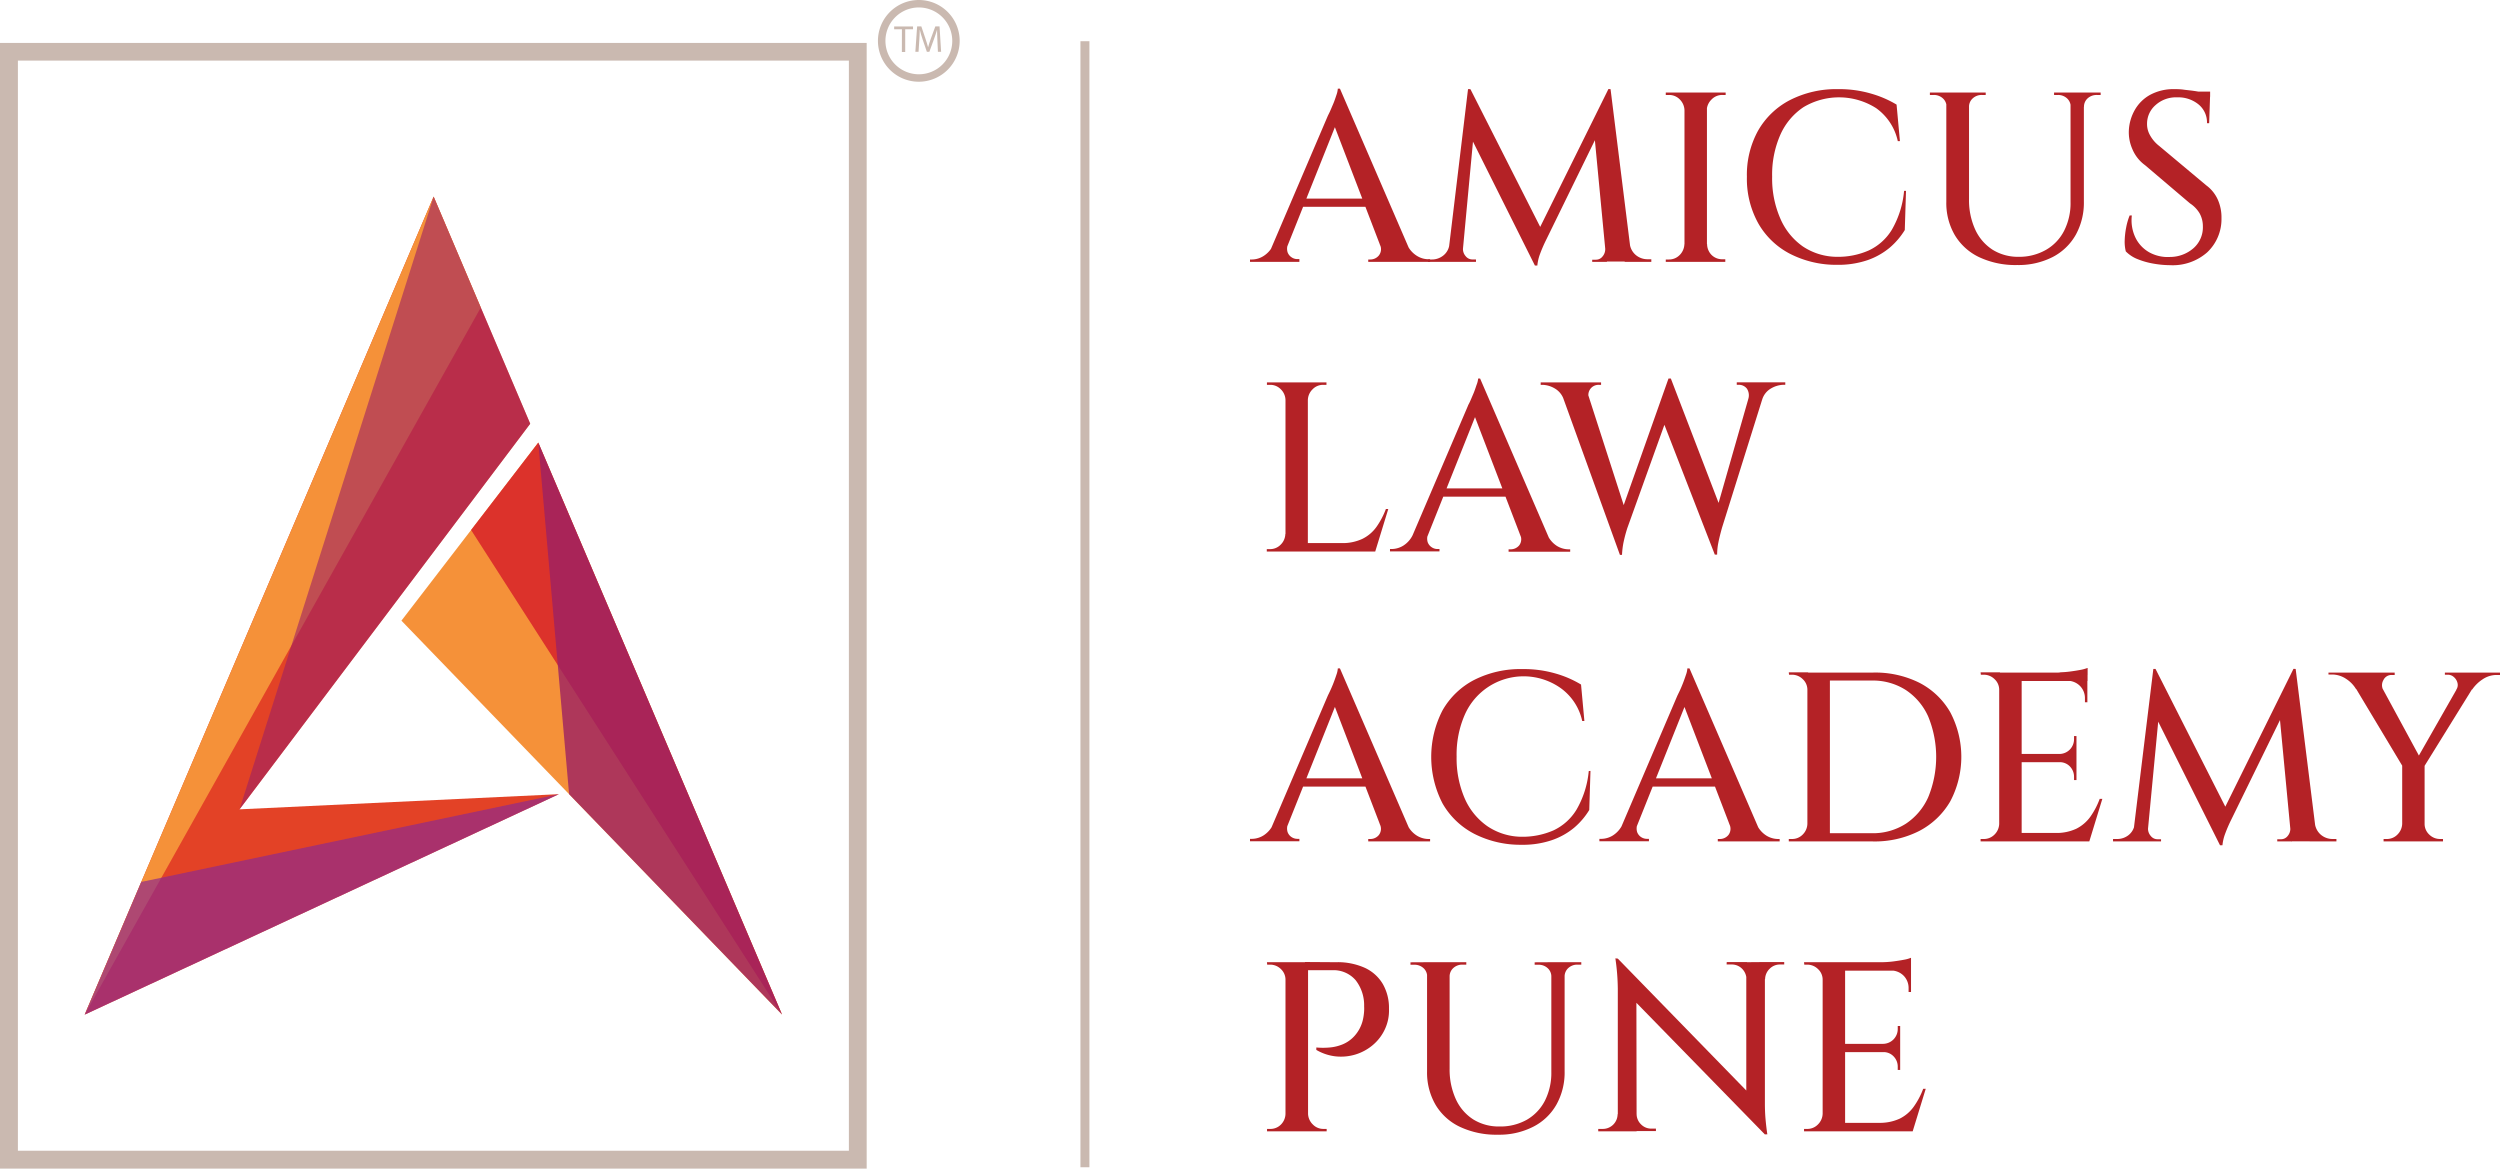<svg xmlns="http://www.w3.org/2000/svg" viewBox="0 0 493.06 230.47"><defs><style>.cls-1{isolation:isolate;}.cls-2{fill:#cab9b0;}.cls-3{fill:#f59139;}.cls-4{fill:#e34226;}.cls-5{opacity:0.6;}.cls-10,.cls-5,.cls-9{mix-blend-mode:overlay;}.cls-6{fill:#9c2063;}.cls-7{opacity:0.85;}.cls-8{fill:#d72129;}.cls-9{opacity:0.8;}.cls-10{opacity:0.7;}.cls-11{fill:#902a8a;}.cls-12{fill:#b42226;}</style></defs><g class="cls-1"><g id="Layer_1" data-name="Layer 1"><path class="cls-2" d="M180.4,234.82H9.47v-222H180.4ZM13,231.3H176.89v-215H13Z" transform="translate(-9.47 -4.35)"/><polygon class="cls-3" points="154.23 200.09 106.16 87.29 79.17 122.41 154.23 200.09"/><polygon class="cls-4" points="104.57 83.57 85.52 38.78 16.7 200.11 110.23 156.63 47.24 159.62 104.57 83.57"/><polygon class="cls-3" points="16.7 200.11 94.82 60.66 85.52 38.78 16.7 200.11"/><g class="cls-5"><polygon class="cls-6" points="85.52 38.78 47.24 159.62 104.56 83.57 85.52 38.78"/></g><g class="cls-7"><polygon class="cls-8" points="154.23 200.09 92.91 104.53 106.16 87.29 154.23 200.09"/></g><g class="cls-9"><polygon class="cls-6" points="106.16 87.29 112.24 156.63 154.23 200.09 106.16 87.29"/></g><g class="cls-10"><polygon class="cls-11" points="110.23 156.63 27.86 173.94 16.7 200.11 110.23 156.63"/></g><path class="cls-2" d="M190.68,20.47a8.06,8.06,0,1,1,8.06-8.06A8.07,8.07,0,0,1,190.68,20.47Zm0-14.65a6.59,6.59,0,1,0,6.6,6.59A6.6,6.6,0,0,0,190.68,5.82Z" transform="translate(-9.47 -4.35)"/><path class="cls-2" d="M187.35,10.12h-1.53V9.57h3.72v.55H188V14.6h-.66Z" transform="translate(-9.47 -4.35)"/><path class="cls-2" d="M194.35,12.39c0-.7-.08-1.54-.07-2.17h0c-.17.59-.38,1.22-.63,1.91l-.89,2.44h-.49l-.82-2.39c-.24-.71-.44-1.36-.58-2h0c0,.63-.06,1.47-.1,2.23l-.14,2.15H190l.35-5h.83L192,12c.21.61.38,1.17.51,1.69h0c.13-.51.31-1.06.53-1.69l.9-2.44h.83l.31,5h-.63Z" transform="translate(-9.47 -4.35)"/><path class="cls-12" d="M263.5,52.48a2.4,2.4,0,0,0-.09,1.61,2,2,0,0,0,.78,1,2,2,0,0,0,1.12.36h.43V56H256v-.47h.43a4.34,4.34,0,0,0,2.26-.7,5.07,5.07,0,0,0,1.94-2.3Zm10.24-30.64.38,4.14L262.21,55.81h-3.09l12.24-28.64.36-.73c.2-.43.43-1,.67-1.55s.45-1.19.64-1.76a4.65,4.65,0,0,0,.29-1.29Zm6.15,21.68v1.62H265.31V43.52Zm-6.15-21.68,14.63,33.83H282.8L272.17,27.94Zm7.82,30.64h5.38a5,5,0,0,0,1.93,2.3,4.36,4.36,0,0,0,2.26.7h.39V56h-12.2v-.47h.43a2.19,2.19,0,0,0,1.66-.79A2,2,0,0,0,281.56,52.48Z" transform="translate(-9.47 -4.35)"/><path class="cls-12" d="M296.37,52.48V56h-5.28v-.47h.76a3.59,3.59,0,0,0,2.28-.79,3.23,3.23,0,0,0,1.2-2.21ZM299,21.93h.43l1.19,3.48L297.76,56H294.9Zm-1,31.31v.24a2.14,2.14,0,0,0,.54,1.4,1.68,1.68,0,0,0,1.31.64h.72V56h-2.91V53.24Zm1.47-31.31,14.34,28.31-1.62,6.48L298.47,29.27Zm27.21,0,.38,3.86L314.38,51.71a28.18,28.18,0,0,0-1.21,2.81,8.89,8.89,0,0,0-.5,2.2h-.48l-1.05-3.39Zm-.62,31.31h.33V56h-2.9v-.43h.71a1.63,1.63,0,0,0,1.33-.64,2.19,2.19,0,0,0,.53-1.4v-.24Zm1.05-31.31,4.24,34H326.3l-2.53-26.54,2.91-7.48Zm2.8,30.55h1a3.42,3.42,0,0,0,1.23,2.21,3.58,3.58,0,0,0,2.24.79h.77V56h-5.25Z" transform="translate(-9.47 -4.35)"/><path class="cls-12" d="M341.83,26.08h-.14a3.13,3.13,0,0,0-.93-2.12,2.89,2.89,0,0,0-2.12-.88H338V22.6h3.81Zm0,26.4V56H338v-.47h.62a2.93,2.93,0,0,0,2.12-.88,3.15,3.15,0,0,0,.93-2.12Zm4.29-29.88V56h-4.43V22.6ZM346,26.08V22.6h3.81v.48h-.62A2.89,2.89,0,0,0,347,24a3.08,3.08,0,0,0-.92,2.12Zm0,26.4h.15A3.1,3.1,0,0,0,347,54.6a2.93,2.93,0,0,0,2.12.88h.62V56H346Z" transform="translate(-9.47 -4.35)"/><path class="cls-12" d="M385.38,42l-.24,7.72a14.54,14.54,0,0,1-3,3.5,14,14,0,0,1-4.41,2.46,18,18,0,0,1-5.95.9,20,20,0,0,1-9.27-2.17,15.27,15.27,0,0,1-6.26-6A18.07,18.07,0,0,1,354,39.23a18,18,0,0,1,2.21-9.12,15.36,15.36,0,0,1,6.24-6A20.08,20.08,0,0,1,372,21.93a22.3,22.3,0,0,1,6.52.89,21,21,0,0,1,5,2.16l.66,7.2h-.42a10.78,10.78,0,0,0-4.27-6.5,13.65,13.65,0,0,0-14.32-.2,12.72,12.72,0,0,0-4.57,5.44,19.48,19.48,0,0,0-1.62,8.26,19.7,19.7,0,0,0,1.6,8.24A12.93,12.93,0,0,0,365,52.93,12.18,12.18,0,0,0,371.75,55,15,15,0,0,0,378,53.76a10.53,10.53,0,0,0,4.57-4.07A18.54,18.54,0,0,0,385,42Z" transform="translate(-9.47 -4.35)"/><path class="cls-12" d="M393.52,22.6v2.86h-.14a2.23,2.23,0,0,0-.74-1.72,2.59,2.59,0,0,0-1.79-.66h-.76V22.6Zm4.29,0v21a13.94,13.94,0,0,0,1.21,6,9.36,9.36,0,0,0,3.43,4,9.51,9.51,0,0,0,5.17,1.4A10.61,10.61,0,0,0,413,53.62a9.08,9.08,0,0,0,3.57-3.77,12,12,0,0,0,1.26-5.67V22.6h2.63V44.09a13.1,13.1,0,0,1-1.6,6.57,11.06,11.06,0,0,1-4.57,4.39,14.85,14.85,0,0,1-7,1.57,16.78,16.78,0,0,1-7.48-1.55,11.15,11.15,0,0,1-4.81-4.36,12.54,12.54,0,0,1-1.67-6.57V22.6Zm3.29,0v.48h-.77a2.56,2.56,0,0,0-1.78.66,2.2,2.2,0,0,0-.74,1.72h-.1V22.6Zm16.91,0v2.86h-.15a2.22,2.22,0,0,0-.73-1.72,2.59,2.59,0,0,0-1.79-.66h-.76V22.6Zm5.76,0v.48H423a2.61,2.61,0,0,0-1.79.66,2.22,2.22,0,0,0-.73,1.72h-.1V22.6Z" transform="translate(-9.47 -4.35)"/><path class="cls-12" d="M438.26,21.93c.54,0,1.16,0,1.86.1s1.4.15,2.12.26,1.35.22,1.9.33a6.19,6.19,0,0,1,1.22.36l-.19,5.67h-.43a4.58,4.58,0,0,0-1.67-3.71,6.3,6.3,0,0,0-4.19-1.39,6,6,0,0,0-4.31,1.55,4.85,4.85,0,0,0-1.65,3.65,4.38,4.38,0,0,0,.55,2.21,6.82,6.82,0,0,0,1.84,2.17l9.28,7.77a7.12,7.12,0,0,1,2.36,3,8.65,8.65,0,0,1,.65,3.51,9,9,0,0,1-2.82,6.71,10.29,10.29,0,0,1-7.33,2.53,19.15,19.15,0,0,1-3.17-.29,15.09,15.09,0,0,1-3.17-.88,6.64,6.64,0,0,1-2.38-1.55,7.67,7.67,0,0,1-.22-2.12,15.8,15.8,0,0,1,.29-2.59,12.69,12.69,0,0,1,.69-2.38h.43a7.92,7.92,0,0,0,.69,4.33,6.66,6.66,0,0,0,2.72,2.93,7.54,7.54,0,0,0,4.12.93,7.08,7.08,0,0,0,4.64-1.74A5.48,5.48,0,0,0,443.93,49a5.26,5.26,0,0,0-.62-2.53,6,6,0,0,0-1.91-2l-8.86-7.53A7.45,7.45,0,0,1,430,33.7a8.16,8.16,0,0,1-.67-3.62,9,9,0,0,1,1.15-4,7.78,7.78,0,0,1,3-3A9.64,9.64,0,0,1,438.26,21.93Zm7.1.48v1h-4.29v-1Z" transform="translate(-9.47 -4.35)"/><path class="cls-12" d="M263.12,83.25H263a3.05,3.05,0,0,0-.92-2.12,2.89,2.89,0,0,0-2.12-.88h-.62v-.48h3.81Zm0,26.4v3.47h-3.81v-.47h.62a2.89,2.89,0,0,0,2.12-.88,3.05,3.05,0,0,0,.92-2.12Zm4.29-29.88v33.35H263V79.77Zm-.14,3.48V79.77h3.81v.48h-.62a2.86,2.86,0,0,0-2.12.88,3.07,3.07,0,0,0-.93,2.12Zm12.91,28.21.38,1.66H267.27v-1.66Zm3.09-6.72-2.57,8.38h-8.39l1.72-1.66a9.21,9.21,0,0,0,4.15-.84,7.45,7.45,0,0,0,2.76-2.35,15.7,15.7,0,0,0,1.86-3.53Z" transform="translate(-9.47 -4.35)"/><path class="cls-12" d="M291.13,109.65a2.43,2.43,0,0,0-.09,1.62,2,2,0,0,0,.78,1,2,2,0,0,0,1.13.36h.42v.47h-9.76v-.47H284a4.47,4.47,0,0,0,2.27-.69,5.08,5.08,0,0,0,1.93-2.31ZM301.38,79l.38,4.15L289.85,113h-3.1L299,84.35c0-.07.16-.31.36-.74s.43-1,.67-1.55.45-1.19.64-1.76A4.58,4.58,0,0,0,301,79Zm6.14,21.68v1.62H293v-1.62ZM301.38,79,316,112.84h-5.57L299.8,85.11Zm7.81,30.64h5.38A5.08,5.08,0,0,0,316.5,112a4.47,4.47,0,0,0,2.27.69h.38v.47H307v-.47h.43a2.19,2.19,0,0,0,1.67-.79A2,2,0,0,0,309.19,109.65Z" transform="translate(-9.47 -4.35)"/><path class="cls-12" d="M323,83.2h-5.1a4,4,0,0,0-1.83-2.26,5,5,0,0,0-2.36-.69h-.38v-.48h11.91v.48h-.43a2,2,0,0,0-1.81,3Zm-6.24-3.14H322l8.43,26.16-1.47,7.57ZM339,79l.52,4.15-9.1,25.34a28.56,28.56,0,0,0-.76,2.86,16.45,16.45,0,0,0-.29,2.43h-.42l-1.05-4.71L338.54,79Zm0,0,10.15,26.44-1.48,8.29L336.78,85.68Zm19,1-8.91,28.44c-.32,1.15-.56,2.12-.72,2.93a12.19,12.19,0,0,0-.24,2.36h-.47l-.81-4.71,8.29-29Zm-3.76,3.14A2.4,2.4,0,0,0,354,81a2,2,0,0,0-1.58-.76H352v-.48h9.57v.48h-.38a5.09,5.09,0,0,0-2.38.69A3.81,3.81,0,0,0,357,83.2Z" transform="translate(-9.47 -4.35)"/><path class="cls-12" d="M263.5,166.82a2.43,2.43,0,0,0-.09,1.62,2,2,0,0,0,.78,1,2.1,2.1,0,0,0,1.12.35h.43v.48H256v-.48h.43a4.41,4.41,0,0,0,2.26-.69,5.16,5.16,0,0,0,1.94-2.31Zm10.24-30.64.38,4.15-11.91,29.83h-3.09l12.24-28.64.36-.74c.2-.42.43-.94.67-1.54s.45-1.2.64-1.77a4.58,4.58,0,0,0,.29-1.29Zm6.15,21.68v1.62H265.31v-1.62Zm-6.15-21.68L288.37,170H282.8l-10.63-27.73Zm7.82,30.64h5.38a5.08,5.08,0,0,0,1.93,2.31,4.44,4.44,0,0,0,2.26.69h.39v.48h-12.2v-.48h.43a2.18,2.18,0,0,0,1.66-.78A2,2,0,0,0,281.56,166.82Z" transform="translate(-9.47 -4.35)"/><path class="cls-12" d="M323.15,156.39l-.24,7.71a14.33,14.33,0,0,1-3,3.51,13.92,13.92,0,0,1-4.41,2.45,17.77,17.77,0,0,1-6,.9,20,20,0,0,1-9.27-2.16,15.28,15.28,0,0,1-6.26-6,20,20,0,0,1,0-18.35,15.24,15.24,0,0,1,6.24-6,20.18,20.18,0,0,1,9.55-2.14,22.43,22.43,0,0,1,6.53.88,20.56,20.56,0,0,1,5,2.17l.66,7.19h-.43a10.79,10.79,0,0,0-4.26-6.5,12.67,12.67,0,0,0-18.89,5.24,19.55,19.55,0,0,0-1.62,8.27,19.89,19.89,0,0,0,1.59,8.24,13,13,0,0,0,4.48,5.5,12.22,12.22,0,0,0,6.75,2.08,15.24,15.24,0,0,0,6.24-1.24,10.56,10.56,0,0,0,4.57-4.08,18.54,18.54,0,0,0,2.43-7.64Z" transform="translate(-9.47 -4.35)"/><path class="cls-12" d="M332.44,166.82a2.43,2.43,0,0,0-.09,1.62,2,2,0,0,0,.78,1,2.1,2.1,0,0,0,1.12.35h.43v.48h-9.77v-.48h.43a4.41,4.41,0,0,0,2.26-.69,5.16,5.16,0,0,0,1.94-2.31Zm10.24-30.64.39,4.15-11.92,29.83h-3.09l12.24-28.64.36-.74c.21-.42.43-.94.67-1.54s.45-1.2.64-1.77a4.58,4.58,0,0,0,.29-1.29Zm6.15,21.68v1.62H334.25v-1.62Zm-6.15-21.68L357.31,170h-5.57l-10.63-27.73Zm7.82,30.64h5.38a5.08,5.08,0,0,0,1.93,2.31,4.44,4.44,0,0,0,2.26.69h.39v.48h-12.2v-.48h.43a2.18,2.18,0,0,0,1.66-.78A2,2,0,0,0,350.5,166.82Z" transform="translate(-9.47 -4.35)"/><path class="cls-12" d="M366.08,140.43h-.15a2.84,2.84,0,0,0-.9-2.12,3,3,0,0,0-2.14-.89h-.58l-.05-.47h3.82Zm0,26.39v3.48h-3.82v-.48h.63a2.89,2.89,0,0,0,2.12-.88,3.08,3.08,0,0,0,.92-2.12ZM370.37,137V170.3h-4.44V137Zm8.43,0A19.47,19.47,0,0,1,388,139a14.85,14.85,0,0,1,6.1,5.81,18.78,18.78,0,0,1,0,17.6,15.14,15.14,0,0,1-6.1,5.82,19.35,19.35,0,0,1-9.19,2.07H368.22l-.05-1.62h10.44a12.06,12.06,0,0,0,6.72-1.86,12.24,12.24,0,0,0,4.43-5.24,20.94,20.94,0,0,0,0-15.91,12.24,12.24,0,0,0-4.43-5.24,12.06,12.06,0,0,0-6.72-1.86H367.7V137Z" transform="translate(-9.47 -4.35)"/><path class="cls-12" d="M403.91,140.43h-.15a2.84,2.84,0,0,0-.9-2.12,3,3,0,0,0-2.14-.89h-.58l-.05-.47h3.82Zm0,26.39v3.48h-3.82v-.48h.63a2.91,2.91,0,0,0,2.12-.88,3.08,3.08,0,0,0,.92-2.12ZM408.19,137V170.3h-4.43V137Zm13,0v1.66H408.05V137ZM419,153.05v1.62h-11v-1.62ZM421,168.63l.38,1.67H408.05v-1.67Zm3.1-6.72-2.57,8.39H413.1l1.72-1.67a9.28,9.28,0,0,0,4.14-.83,7.61,7.61,0,0,0,2.77-2.36,15.08,15.08,0,0,0,1.85-3.53Zm-2.9-25.82v1.38l-5.82-.52a19.45,19.45,0,0,0,2.22-.14c.78-.1,1.5-.21,2.17-.34A7.45,7.45,0,0,0,421.16,136.09ZM419,149.52v3.63h-3.34v-.1a2.89,2.89,0,0,0,2.06-.9,2.92,2.92,0,0,0,.8-2.05v-.58Zm0,5.06v3.62h-.48v-.62a2.9,2.9,0,0,0-.8-2.05,2.74,2.74,0,0,0-2.06-.86v-.09Zm2.15-16.11v4.38h-.48v-.76a3.43,3.43,0,0,0-1-2.48,3.51,3.51,0,0,0-2.5-1v-.1Z" transform="translate(-9.47 -4.35)"/><path class="cls-12" d="M431.49,166.82v3.48h-5.28v-.48H427a3.59,3.59,0,0,0,2.29-.78,3.27,3.27,0,0,0,1.2-2.22Zm2.67-30.54h.43l1.19,3.48-2.91,30.54H430Zm-1.05,31.3v.24a2.16,2.16,0,0,0,.55,1.41,1.68,1.68,0,0,0,1.31.64h.71v.43h-2.9v-2.72Zm1.48-31.3,14.34,28.3-1.62,6.48-13.72-27.44Zm27.2,0,.39,3.86L449.5,166.06a28.18,28.18,0,0,0-1.21,2.81,8.81,8.81,0,0,0-.5,2.19h-.48l-1.05-3.38Zm-.61,31.3h.33v2.72H458.6v-.43h.72a1.66,1.66,0,0,0,1.33-.64,2.19,2.19,0,0,0,.53-1.41v-.24Zm1.05-31.3,4.24,34h-5.06l-2.52-26.54,2.9-7.48Zm2.8,30.54h1a3.48,3.48,0,0,0,1.24,2.22,3.57,3.57,0,0,0,2.24.78h.76v.48H465Z" transform="translate(-9.47 -4.35)"/><path class="cls-12" d="M479.47,140.38l-5.34-.14a6.17,6.17,0,0,0-1.95-2,5,5,0,0,0-2.81-.86h-.67V137h13.06v.47h-.62a1.75,1.75,0,0,0-1.6,1A2,2,0,0,0,479.47,140.38ZM477.66,137l9.48,17.48-3.62,1.34L472.23,137Zm5.67,29.82v3.48h-3.76v-.48h.62a2.89,2.89,0,0,0,2.12-.88,3.13,3.13,0,0,0,.93-2.12ZM487.66,155V170.3h-4.42V155Zm8.2-18h3.19l-11.77,19-1.95-.53Zm-8.34,29.82h.14a2.87,2.87,0,0,0,.91,2.12,3,3,0,0,0,2.14.88h.58v.48h-3.77Zm6.38-26.44a1.61,1.61,0,0,0,.24-1.36,2.2,2.2,0,0,0-.71-1.14,1.75,1.75,0,0,0-1.19-.46h-.58V137h10.87v.47h-.67a4.91,4.91,0,0,0-2.76.86,7.41,7.41,0,0,0-2.05,2Z" transform="translate(-9.47 -4.35)"/><path class="cls-12" d="M263.17,197.6H263a2.86,2.86,0,0,0-.9-2.12,3,3,0,0,0-2.14-.88h-.57l-.05-.48h3.81Zm0,26.39v3.48h-3.81V227H260a2.89,2.89,0,0,0,2.12-.88A3.08,3.08,0,0,0,263,224Zm4.28-29.87v33.35H263V194.12Zm5.48,0a13.05,13.05,0,0,1,5.74,1.12,8,8,0,0,1,3.53,3.19,9.47,9.47,0,0,1,1.21,4.88,8.7,8.7,0,0,1-.83,4.08,9,9,0,0,1-2.36,3.07,9.7,9.7,0,0,1-3.35,1.84,9.82,9.82,0,0,1-3.89.4,9.64,9.64,0,0,1-3.9-1.28v-.48a14.79,14.79,0,0,0,2.64,0,8.71,8.71,0,0,0,2.43-.57,6.48,6.48,0,0,0,2.38-1.62,7.17,7.17,0,0,0,1.69-3.09,9.94,9.94,0,0,0,.24-1.36,8.52,8.52,0,0,0,.05-1.5,8,8,0,0,0-1.69-5.15,5.76,5.76,0,0,0-4.65-1.95h-4.86c-.16-.54-.31-1.08-.47-1.62ZM267.31,224h.14a3.06,3.06,0,0,0,.94,2.12,2.86,2.86,0,0,0,2.12.88h.61v.48h-3.81Z" transform="translate(-9.47 -4.35)"/><path class="cls-12" d="M291.08,194.12V197h-.14a2.22,2.22,0,0,0-.73-1.72,2.61,2.61,0,0,0-1.79-.66h-.77v-.48Zm4.29,0v21a14,14,0,0,0,1.22,6,9.29,9.29,0,0,0,3.43,4,9.51,9.51,0,0,0,5.17,1.4,10.61,10.61,0,0,0,5.41-1.33,9.15,9.15,0,0,0,3.57-3.77,12.15,12.15,0,0,0,1.26-5.67V194.12h2.62v21.49a13,13,0,0,1-1.6,6.57,10.92,10.92,0,0,1-4.57,4.38,14.7,14.7,0,0,1-7,1.58,16.81,16.81,0,0,1-7.48-1.55,11.09,11.09,0,0,1-4.81-4.36,12.64,12.64,0,0,1-1.67-6.58V194.12Zm3.29,0v.48h-.76a2.59,2.59,0,0,0-1.79.66,2.23,2.23,0,0,0-.74,1.72h-.09v-2.86Zm16.92,0V197h-.15a2.2,2.2,0,0,0-.74-1.72,2.58,2.58,0,0,0-1.78-.66h-.77v-.48Zm5.76,0v.48h-.76a2.59,2.59,0,0,0-1.79.66,2.23,2.23,0,0,0-.74,1.72H318v-2.86Z" transform="translate(-9.47 -4.35)"/><path class="cls-12" d="M328.68,224.09v3.38h-4V227h.91a2.92,2.92,0,0,0,2.91-2.9Zm-.14-30.68,3.66,4.19.05,29.87h-3.71V199.36a43.66,43.66,0,0,0-.48-6Zm0,0,28.58,29.34.48,5.39L329,198.84Zm3.71,30.68a2.83,2.83,0,0,0,.86,2,2.79,2.79,0,0,0,2.05.85h.9v.48h-3.95v-3.38Zm17.77-30h4v3.38h-.1a3,3,0,0,0-.88-2.07,2.84,2.84,0,0,0-2.07-.83H350Zm7.53,0V222q0,1.62.12,3c.08.93.2,2,.36,3.07h-.43l-3.72-4.24V194.12Zm3.81,0v.48h-.86a2.84,2.84,0,0,0-2,.83,2.92,2.92,0,0,0-.91,2.07h-.14v-3.38Z" transform="translate(-9.47 -4.35)"/><path class="cls-12" d="M369.08,197.6h-.14a2.83,2.83,0,0,0-.91-2.12,3,3,0,0,0-2.14-.88h-.57l-.05-.48h3.81Zm0,26.39v3.48h-3.81V227h.62a2.89,2.89,0,0,0,2.12-.88,3.09,3.09,0,0,0,.93-2.12Zm4.29-29.87v33.35h-4.43V194.12Zm13,0v1.67h-13.1v-1.67Zm-2.14,16.1v1.63h-11v-1.63Zm1.95,15.58.38,1.67H373.23V225.8Zm3.09-6.71-2.57,8.38h-8.38L380,225.8a9.35,9.35,0,0,0,4.15-.83,7.48,7.48,0,0,0,2.76-2.36,15.4,15.4,0,0,0,1.86-3.52Zm-2.9-25.83v1.38l-5.81-.52a19.42,19.42,0,0,0,2.21-.14c.78-.1,1.5-.21,2.17-.34A6.59,6.59,0,0,0,386.33,193.26Zm-2.14,13.44v3.62h-3.34v-.1a2.92,2.92,0,0,0,2.86-2.95v-.57Zm0,5.05v3.62h-.48v-.62a2.89,2.89,0,0,0-.81-2.05,2.71,2.71,0,0,0-2-.85v-.1Zm2.14-16.11V200h-.48v-.76a3.45,3.45,0,0,0-1-2.48,3.5,3.5,0,0,0-2.51-1v-.1Z" transform="translate(-9.47 -4.35)"/><rect class="cls-2" x="213.09" y="8.13" width="1.77" height="222.08"/></g></g></svg>